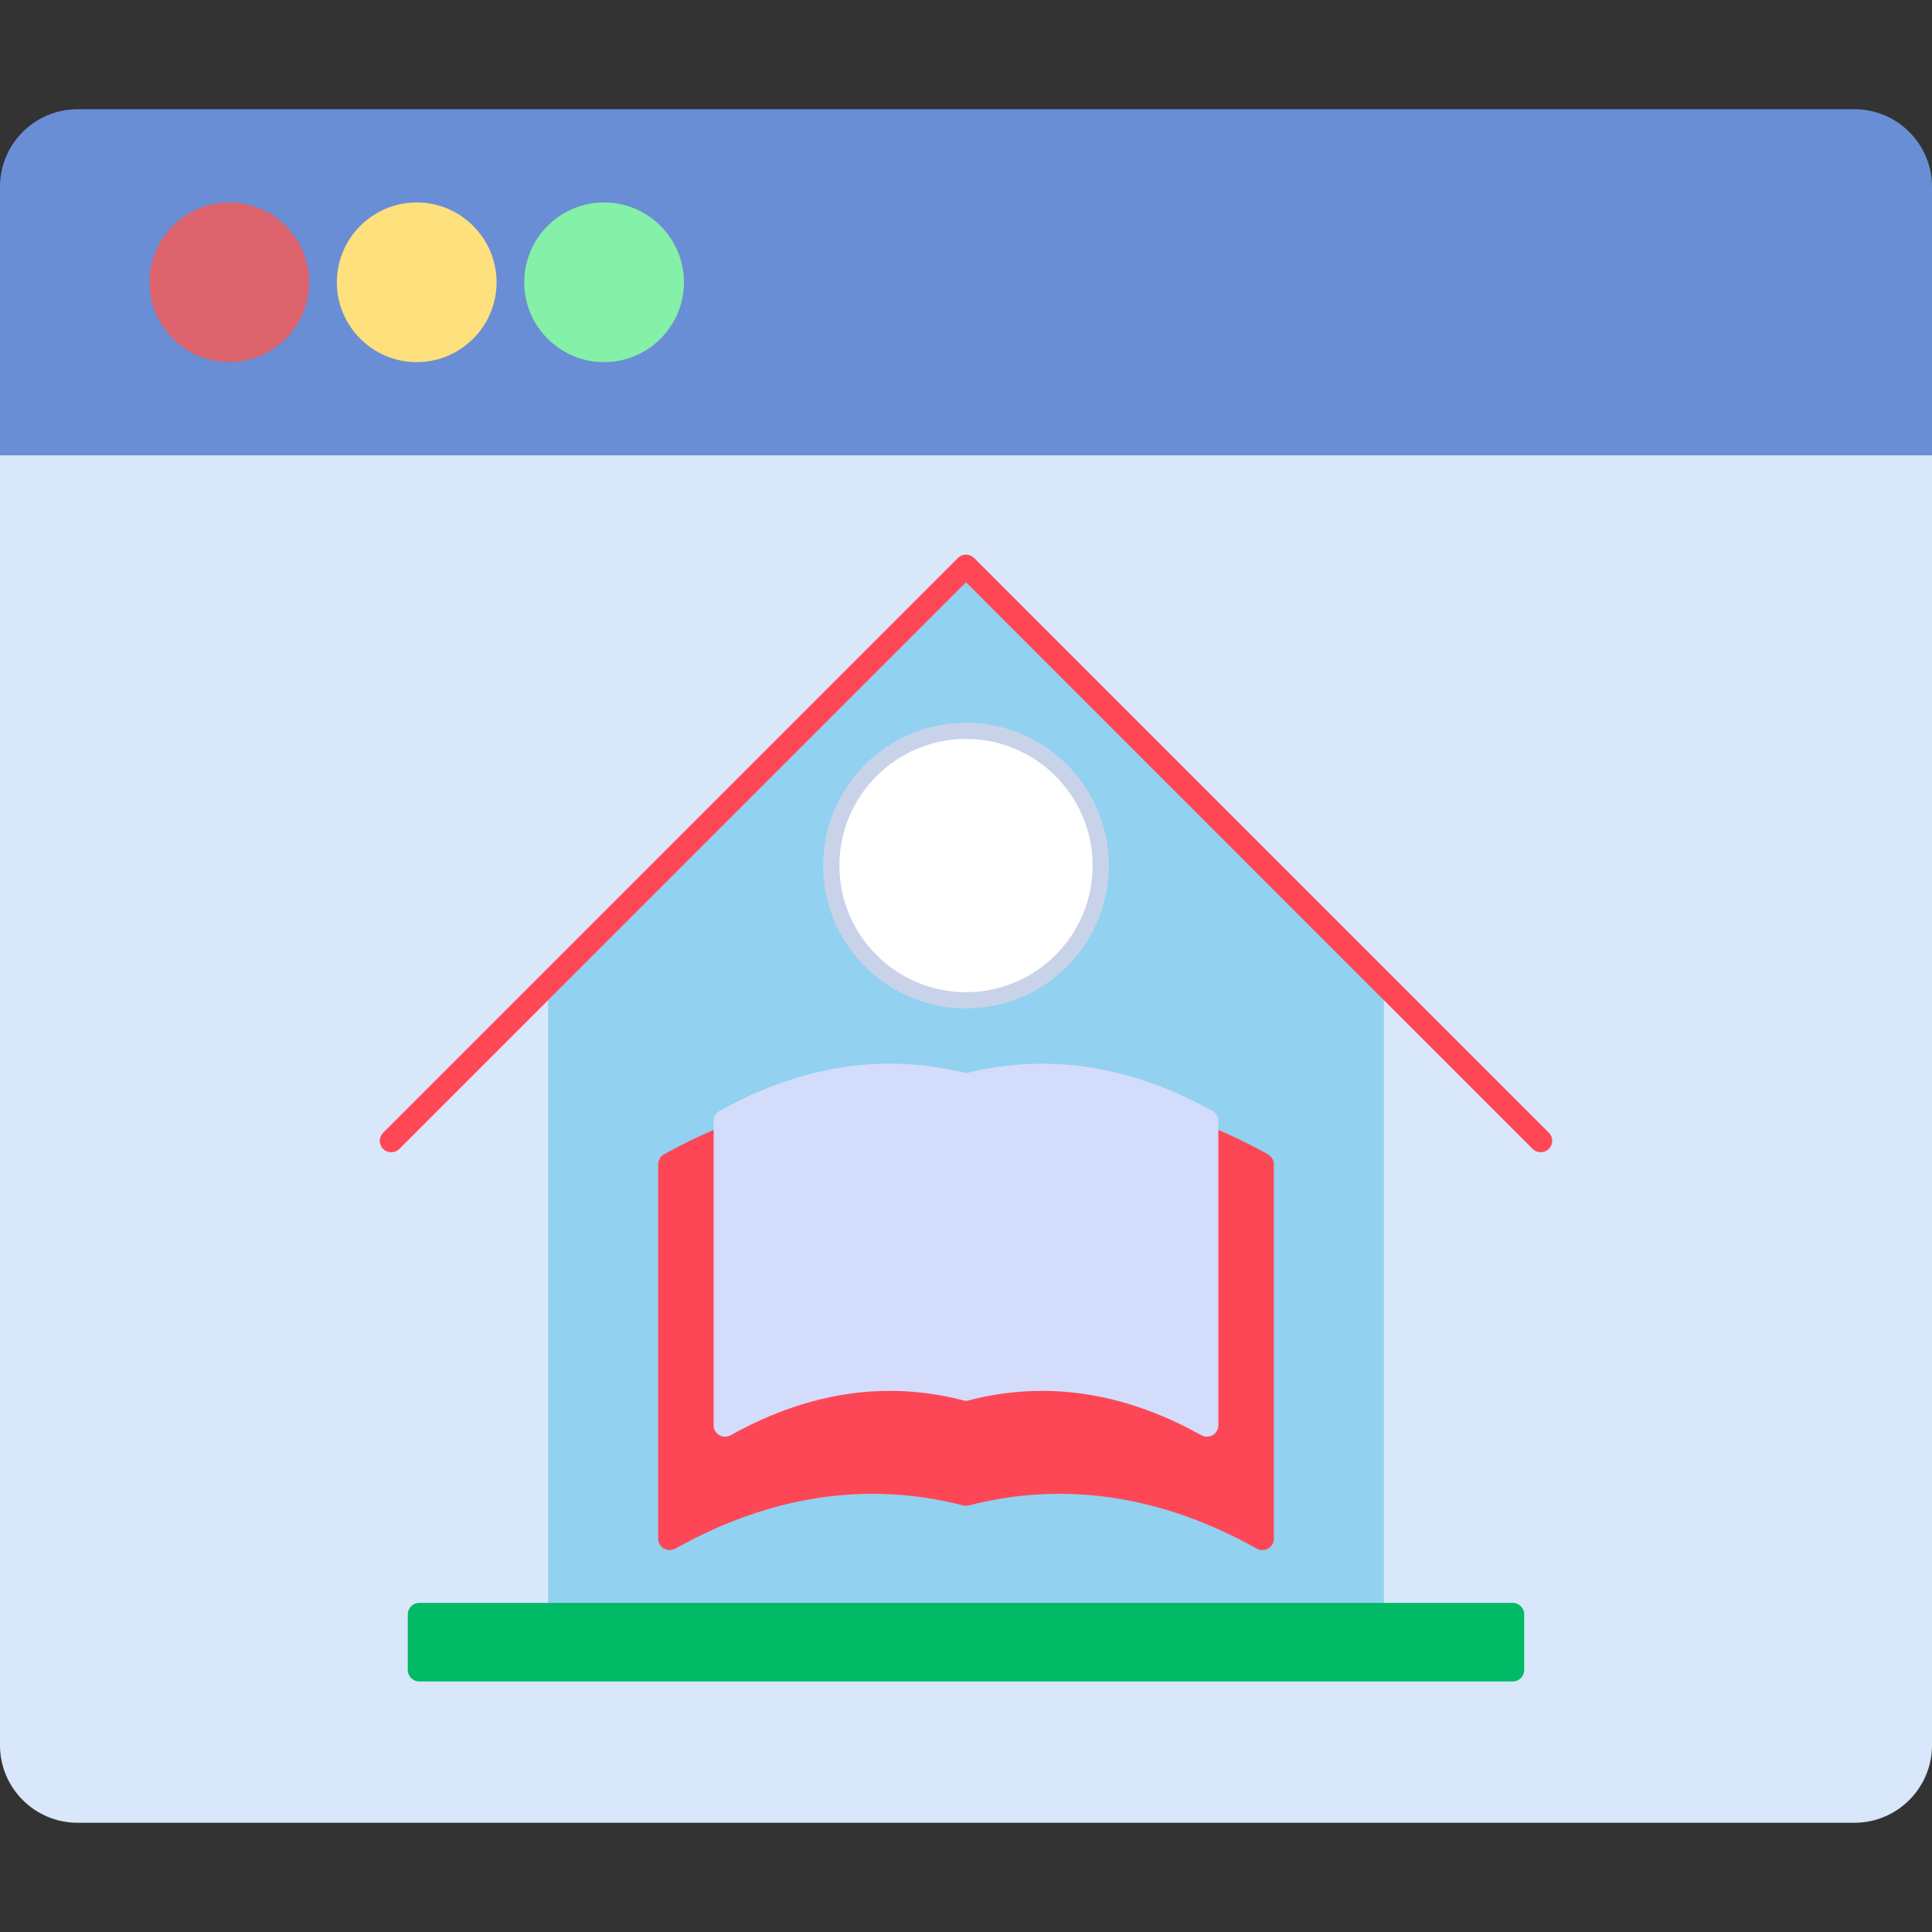 <svg clip-rule="evenodd" fill-rule="evenodd" height="512" image-rendering="optimizeQuality" shape-rendering="geometricPrecision" text-rendering="geometricPrecision" viewBox="0 0 512 512" width="512" xmlns="http://www.w3.org/2000/svg" xmlns:xodm="http://www.corel.com/coreldraw/odm/2003"><rect x="0" y="0" width="512" height="512" fill="#333333" stroke="none"/><g id="Layer_x0020_1"><g id="_2737233416928"><path d="m491.46 483.05h-470.92c-11.33 0-20.54-9.22-20.54-20.54v-352.98h512v352.98c0 11.32-9.21 20.54-20.54 20.54z" fill="#d9e7fa"/><path d="m0 120.67v-71.18c0-11.33 9.21-20.54 20.54-20.54h470.92c11.33 0 20.54 9.21 20.54 20.54v71.18z" fill="#698ed5"/><path d="m60.78 95.97c-11.67 0-21.16-9.49-21.16-21.16s9.49-21.16 21.16-21.16 21.16 9.49 21.16 21.16-9.49 21.16-21.16 21.16z" fill="#dd636d"/><path d="m110.43 95.97c-11.66 0-21.16-9.49-21.16-21.16s9.5-21.16 21.16-21.16c11.67 0 21.17 9.49 21.17 21.16s-9.5 21.16-21.17 21.16z" fill="#fee07d"/><path d="m160.09 95.97c-11.67 0-21.16-9.49-21.16-21.16s9.49-21.16 21.16-21.16 21.16 9.49 21.16 21.16-9.49 21.16-21.16 21.16z" fill="#85f0a8"/><g><path d="m363.71 430.85h-215.41c-1.68 0-3.04-1.35-3.04-3.03v-170.1c0-1.68 1.36-3.04 3.04-3.04l107.41-106.81 108 106.81c1.67 0 3.03 1.36 3.03 3.04v170.1c0 1.68-1.36 3.03-3.03 3.03z" fill="#92d1f0"/><path d="m408.32 305.36c-.78 0-1.56-.29-2.15-.88l-150.17-150.18-150.17 150.18c-1.19 1.18-3.11 1.18-4.29 0-1.19-1.19-1.19-3.11 0-4.29l152.32-152.32c.56-.57 1.34-.89 2.14-.89.81 0 1.58.32 2.15.89l152.31 152.32c1.19 1.18 1.19 3.1 0 4.29-.59.59-1.37.88-2.14.88z" fill="#ff4756"/><path d="m177.46 410.79c-.53 0-1.06-.14-1.54-.42-.93-.54-1.5-1.54-1.5-2.61v-99.2c0-1.1.6-2.11 1.56-2.65 4.97-2.78 10.03-5.22 15.04-7.24 1.55-.63 109.21-3.05 109.83-1.49.17.41-7.12 1.05-17.97 1.79 20.96-.37 37.54-.53 38.11-.3 5 2.02 10.06 4.46 15.04 7.24.95.54 1.55 1.55 1.55 2.65v99.2c0 1.07-.57 2.07-1.5 2.61-.48.28-1.01.42-1.54.42-.51 0-1.02-.13-1.48-.39-25.2-14.1-50.84-17.96-76.21-11.47-.37.1-.75.14-1.15.1l-.07-.01-.15-.02h-.01l-.06-.01h-.01l-.06-.02-.07-.01h-.01l-.01-.01c-25.41-6.52-51.08-2.67-76.31 11.46-.46.25-.97.38-1.48.38z" fill="#fe4756"/><path d="m400.89 445.6h-289.78c-1.68 0-3.04-1.36-3.04-3.04v-14.74c0-1.68 1.36-3.04 3.04-3.04h289.78c1.68 0 3.04 1.36 3.04 3.04v14.74c0 1.68-1.36 3.04-3.04 3.04z" fill="#00ba66"/><path d="m256 267.24c-20.87 0-37.86-16.98-37.86-37.86 0-20.87 16.99-37.85 37.86-37.85s37.86 16.98 37.86 37.85c0 20.88-16.99 37.86-37.86 37.86z" fill="#c8d3ea"/><path d="m256 262.94c-18.5 0-33.55-15.06-33.55-33.56s15.05-33.55 33.55-33.55 33.56 15.05 33.56 33.55-15.06 33.56-33.56 33.56z" fill="#fff"/><g fill="#d3dcfb"><path d="m319.85 380.73c-.51 0-1.02-.12-1.48-.38-13.94-7.8-28.12-11.76-42.14-11.76-6.45 0-13.01.84-19.48 2.5-.9.23-1.87.03-2.61-.54-.74-.58-1.17-1.46-1.17-2.4v-80.63c0-1.39.93-2.6 2.28-2.94 6.96-1.79 14.02-2.69 20.99-2.69 15.06 0 30.23 4.21 45.09 12.53.96.53 1.55 1.55 1.55 2.64v80.64c0 1.08-.57 2.07-1.5 2.62-.47.28-1 .41-1.53.41z"/><path d="m192.15 380.73c-.53 0-1.06-.14-1.53-.41-.93-.55-1.5-1.54-1.5-2.62v-80.64c0-1.09.59-2.11 1.55-2.64 14.86-8.32 30.03-12.54 45.1-12.54 6.96 0 14.03.91 20.99 2.7 1.34.34 2.28 1.55 2.28 2.94v80.63c0 .94-.44 1.82-1.18 2.4-.74.57-1.71.77-2.61.54-6.47-1.66-13.02-2.5-19.48-2.5-14.02 0-28.19 3.96-42.13 11.76-.47.26-.98.38-1.49.38z"/></g></g></g></g></svg>